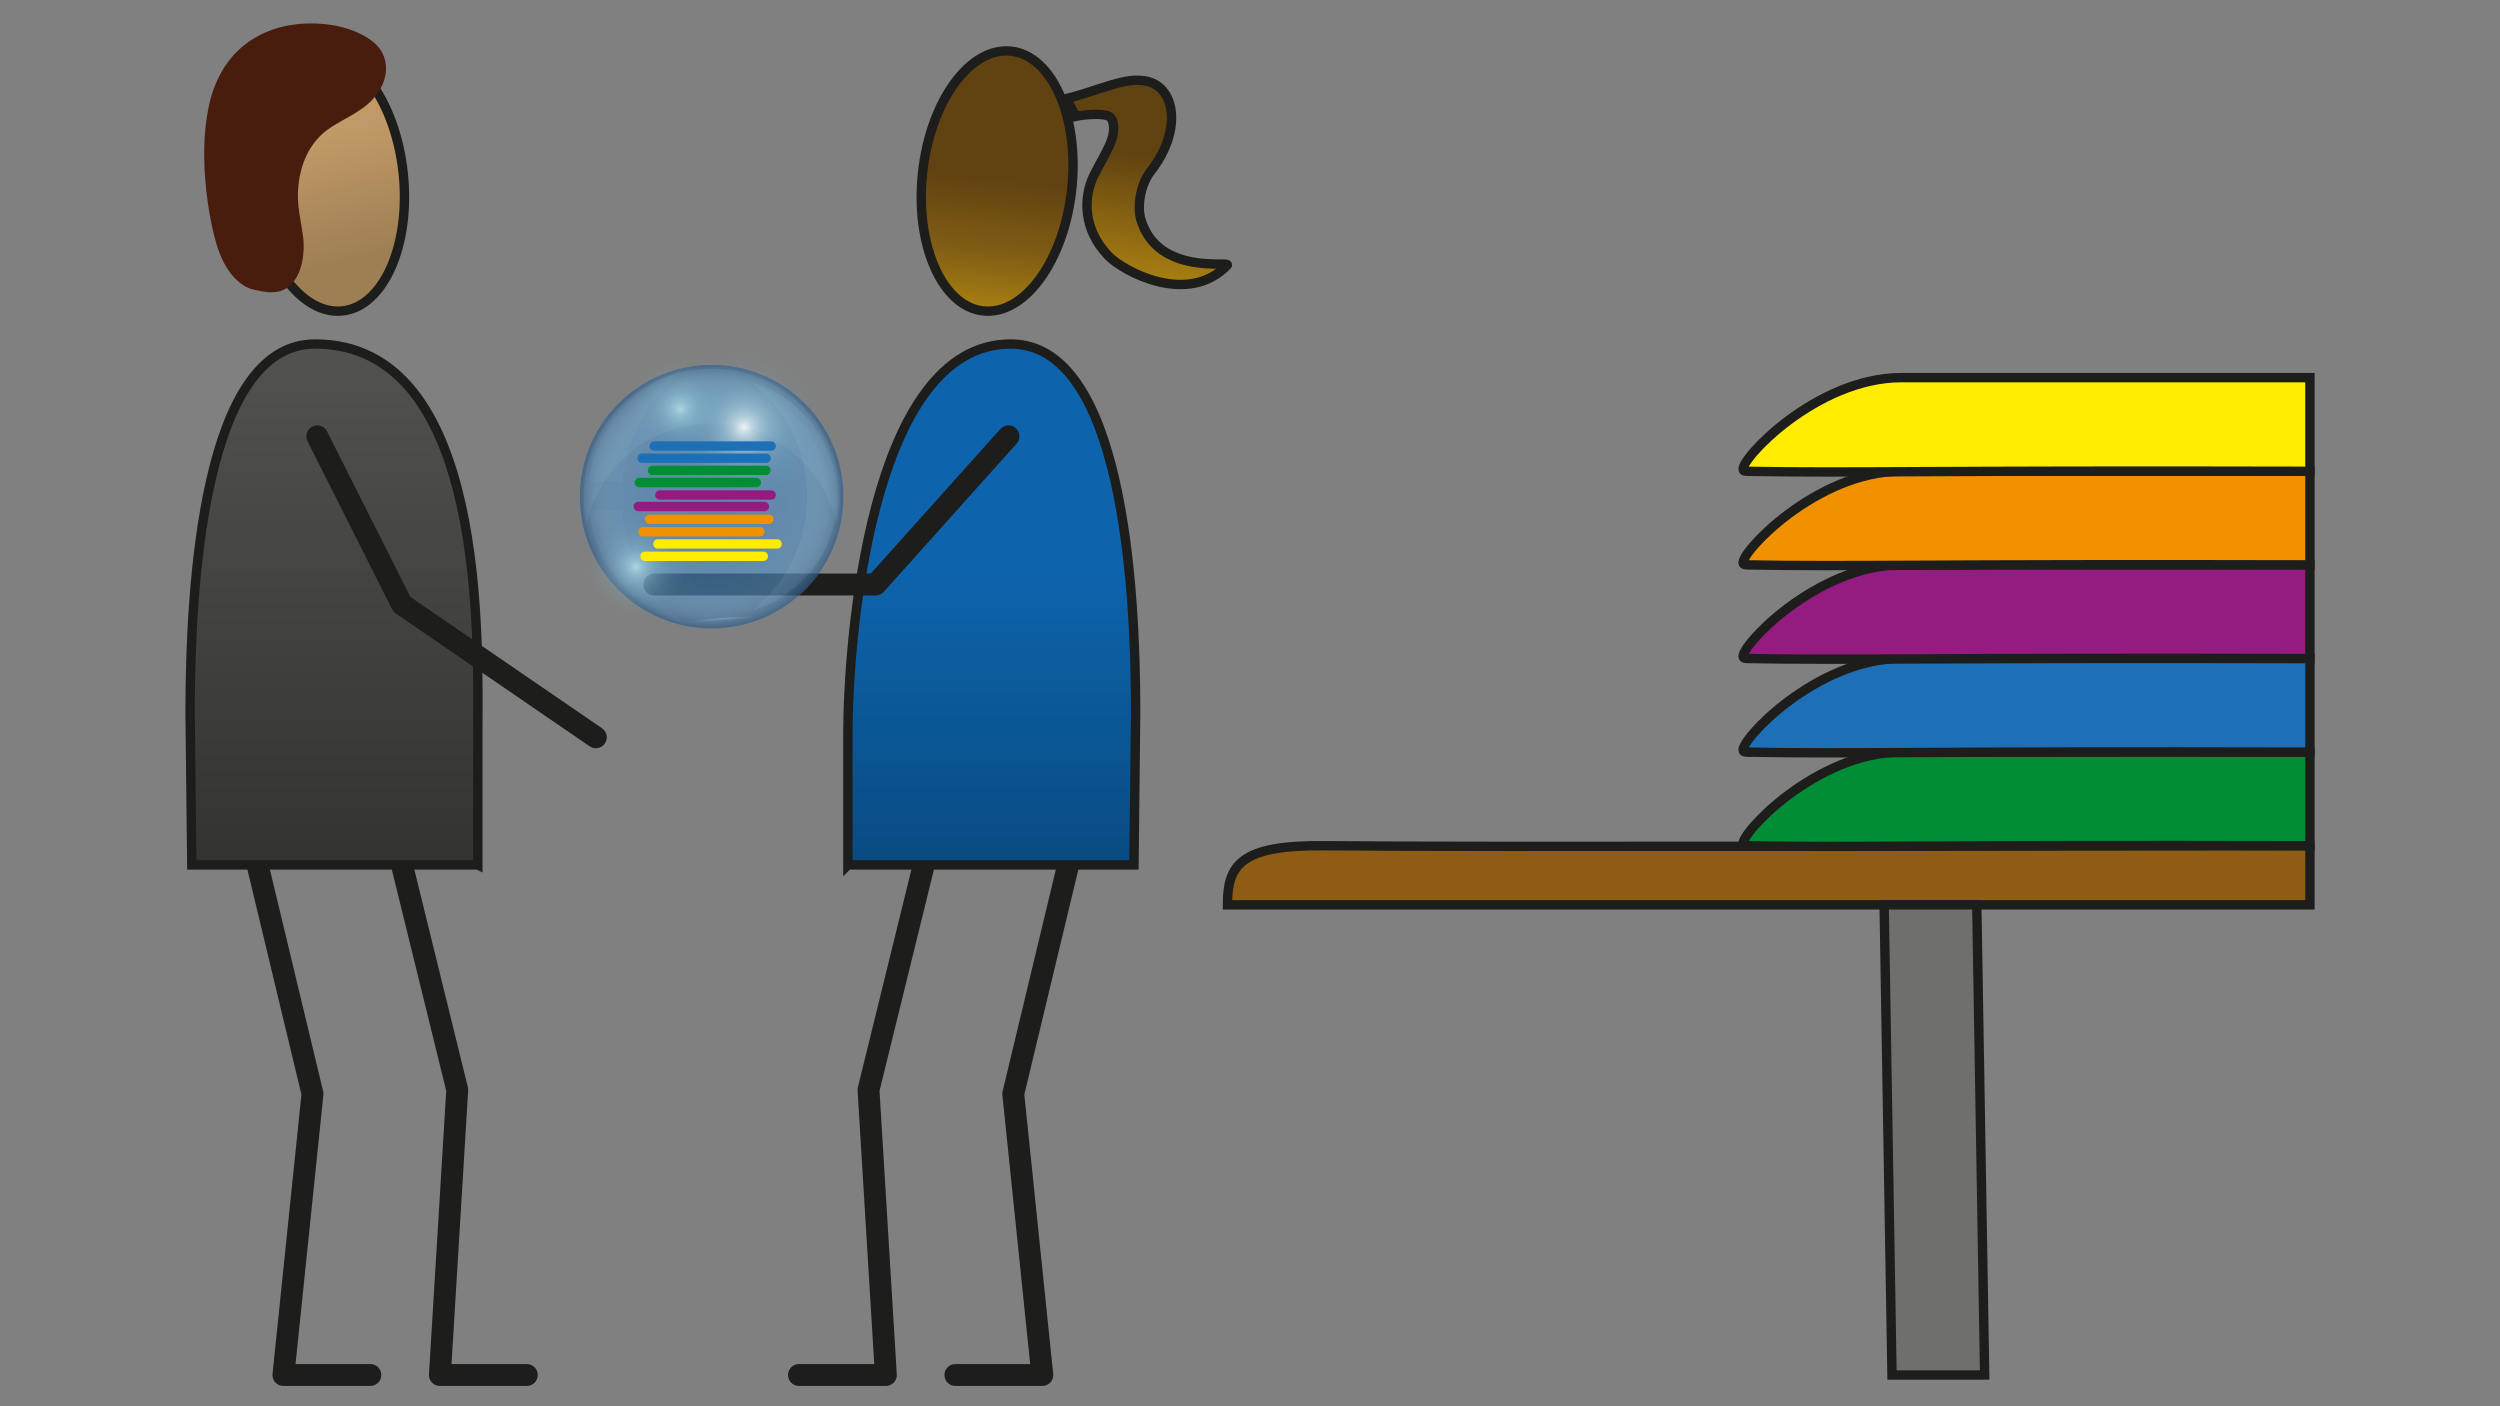 <?xml version="1.0" encoding="UTF-8"?>
<svg xmlns="http://www.w3.org/2000/svg" xmlns:xlink="http://www.w3.org/1999/xlink" viewBox="0 0 800 450">
<rect x="0" y="0" width="800" height="450" fill="#808080" stroke="none"/>
  <defs>
    <style>
      .cls-1 {
        fill: #ffec00;
      }

      .cls-1, .cls-2, .cls-3, .cls-4, .cls-5, .cls-6, .cls-7, .cls-8, .cls-9, .cls-10, .cls-11, .cls-12, .cls-13, .cls-14, .cls-15, .cls-16, .cls-17 {
        stroke-width: 3px;
      }

      .cls-1, .cls-2, .cls-3, .cls-5, .cls-6, .cls-7, .cls-11, .cls-18, .cls-12, .cls-13, .cls-14, .cls-16, .cls-17 {
        stroke: #1d1d1b;
      }

      .cls-1, .cls-2, .cls-3, .cls-5, .cls-6, .cls-7, .cls-11, .cls-12, .cls-13, .cls-14, .cls-16, .cls-17 {
        stroke-miterlimit: 10;
      }

      .cls-19 {
        fill: url(#Unbenannter_Verlauf_74-5);
      }

      .cls-19, .cls-20, .cls-21, .cls-22, .cls-23, .cls-24, .cls-25, .cls-26, .cls-27, .cls-28, .cls-29 {
        stroke-width: 0px;
      }

      .cls-20 {
        fill: url(#Unbenannter_Verlauf_63);
      }

      .cls-2 {
        fill: #6f6f6e;
      }

      .cls-21 {
        opacity: .1;
      }

      .cls-21, .cls-22 {
        fill: #a6d9ea;
      }

      .cls-22, .cls-23 {
        mix-blend-mode: overlay;
        opacity: .3;
      }

      .cls-30 {
        isolation: isolate;
      }

      .cls-3 {
        fill: url(#Unbenannter_Verlauf_26);
      }

      .cls-4 {
        stroke: #1d70b7;
      }

      .cls-4, .cls-8, .cls-9, .cls-10, .cls-18, .cls-15 {
        fill: none;
        stroke-linecap: round;
        stroke-linejoin: round;
      }

      .cls-5 {
        fill: #1d70b7;
      }

      .cls-6 {
        fill: url(#Unbenannter_Verlauf_68);
      }

      .cls-31 {
        opacity: .15;
      }

      .cls-7 {
        fill: url(#Unbenannter_Verlauf_114);
      }

      .cls-8 {
        stroke: #008d36;
      }

      .cls-9 {
        stroke: #941b80;
      }

      .cls-23 {
        fill: url(#Unbenannter_Verlauf_119);
      }

      .cls-10 {
        stroke: #f29100;
      }

      .cls-11 {
        fill: #008d36;
      }

      .cls-18 {
        stroke-width: 7px;
      }

      .cls-12 {
        fill: url(#Haare);
      }

      .cls-13 {
        fill: #941b80;
      }

      .cls-24 {
        fill: #448ecc;
        opacity: .55;
      }

      .cls-25 {
        fill: url(#Unbenannter_Verlauf_74-4);
      }

      .cls-14 {
        fill: #f29100;
      }

      .cls-15 {
        stroke: #ffec00;
      }

      .cls-26 {
        fill: url(#Unbenannter_Verlauf_74-2);
      }

      .cls-27 {
        fill: #491d0e;
      }

      .cls-16 {
        fill: url(#Unbenannter_Verlauf_56);
      }

      .cls-17 {
        fill: #8e5c14;
      }

      .cls-28 {
        fill: url(#Unbenannter_Verlauf_74-3);
      }

      .cls-29 {
        fill: url(#Unbenannter_Verlauf_74);
      }
    </style>
    <linearGradient id="Unbenannter_Verlauf_26" data-name="Unbenannter Verlauf 26" x1="303.51" y1="-65.29" x2="303.51" y2="18.3" gradientTransform="translate(295.59 -245.56) rotate(90)" gradientUnits="userSpaceOnUse">
      <stop offset=".49" stop-color="#614211"/>
      <stop offset=".77" stop-color="#805d14"/>
      <stop offset="1" stop-color="#a98012"/>
    </linearGradient>
    <linearGradient id="Unbenannter_Verlauf_114" data-name="Unbenannter Verlauf 114" x1="317.38" y1="110.08" x2="317.38" y2="276.77" gradientUnits="userSpaceOnUse">
      <stop offset=".43" stop-color="#0d64ac"/>
      <stop offset="1" stop-color="#084b82"/>
    </linearGradient>
    <linearGradient id="Haare" x1="351.19" y1="-60.42" x2="351.19" y2="3.37" gradientTransform="translate(14.8 49.21) rotate(6.07)" gradientUnits="userSpaceOnUse">
      <stop offset=".37" stop-color="#614211"/>
      <stop offset="1" stop-color="#a98012"/>
    </linearGradient>
    <linearGradient id="Unbenannter_Verlauf_68" data-name="Unbenannter Verlauf 68" x1="99.84" y1="35.91" x2="111.23" y2="83.13" gradientTransform="translate(6.72 -10.79) rotate(6.07)" gradientUnits="userSpaceOnUse">
      <stop offset=".17" stop-color="#c19967"/>
      <stop offset="1" stop-color="#9e7f54"/>
    </linearGradient>
    <linearGradient id="Unbenannter_Verlauf_56" data-name="Unbenannter Verlauf 56" x1="-1511.9" y1="110.08" x2="-1511.9" y2="276.77" gradientTransform="translate(-1405.03) rotate(-180) scale(1 -1)" gradientUnits="userSpaceOnUse">
      <stop offset="0" stop-color="#525251"/>
      <stop offset="1" stop-color="#333332"/>
    </linearGradient>
    <radialGradient id="Unbenannter_Verlauf_119" data-name="Unbenannter Verlauf 119" cx="227.73" cy="158.93" fx="227.73" fy="158.93" r="42.14" gradientUnits="userSpaceOnUse">
      <stop offset="0" stop-color="#fff" stop-opacity="0"/>
      <stop offset=".54" stop-color="#f3f3f4" stop-opacity=".05"/>
      <stop offset=".74" stop-color="#cacacf" stop-opacity=".22"/>
      <stop offset=".88" stop-color="#82838d" stop-opacity=".52"/>
      <stop offset=".99" stop-color="#1d1f31" stop-opacity=".95"/>
      <stop offset="1" stop-color="#121427"/>
    </radialGradient>
    <radialGradient id="Unbenannter_Verlauf_63" data-name="Unbenannter Verlauf 63" cx="238.09" cy="136.77" fx="238.09" fy="136.77" r="28.1" gradientUnits="userSpaceOnUse">
      <stop offset="0" stop-color="#fff" stop-opacity=".9"/>
      <stop offset=".02" stop-color="#f8fbfc" stop-opacity=".85"/>
      <stop offset=".12" stop-color="#d9ecf1" stop-opacity=".66"/>
      <stop offset=".23" stop-color="#bedee8" stop-opacity=".48"/>
      <stop offset=".34" stop-color="#a7d2e0" stop-opacity=".33"/>
      <stop offset=".45" stop-color="#95c9d9" stop-opacity=".21"/>
      <stop offset=".57" stop-color="#87c2d4" stop-opacity=".12"/>
      <stop offset=".69" stop-color="#7cbdd0" stop-opacity=".05"/>
      <stop offset=".83" stop-color="#76b9ce" stop-opacity=".01"/>
      <stop offset="1" stop-color="#75b9ce" stop-opacity="0"/>
    </radialGradient>
    <radialGradient id="Unbenannter_Verlauf_74" data-name="Unbenannter Verlauf 74" cx="217.67" cy="130.83" fx="217.67" fy="130.83" r="18.73" gradientUnits="userSpaceOnUse">
      <stop offset="0" stop-color="#b4deea" stop-opacity=".9"/>
      <stop offset=".09" stop-color="#aad6e4" stop-opacity=".71"/>
      <stop offset=".2" stop-color="#a0cfdf" stop-opacity=".52"/>
      <stop offset=".31" stop-color="#97c9db" stop-opacity=".36"/>
      <stop offset=".43" stop-color="#91c4d8" stop-opacity=".23"/>
      <stop offset=".55" stop-color="#8bc0d5" stop-opacity=".13"/>
      <stop offset=".68" stop-color="#87bed3" stop-opacity=".06"/>
      <stop offset=".82" stop-color="#85bcd2" stop-opacity=".01"/>
      <stop offset="1" stop-color="#85bcd2" stop-opacity="0"/>
    </radialGradient>
    <radialGradient id="Unbenannter_Verlauf_74-2" data-name="Unbenannter Verlauf 74" cx="203.55" cy="181.38" fx="203.55" fy="181.38" r="18.73" xlink:href="#Unbenannter_Verlauf_74"/>
    <radialGradient id="Unbenannter_Verlauf_74-3" data-name="Unbenannter Verlauf 74" cx="-1371.5" cy="134.99" fx="-1371.5" fy="134.99" r="18.73" gradientTransform="translate(326.51 311.64) rotate(90) scale(.13 1)" xlink:href="#Unbenannter_Verlauf_74"/>
    <radialGradient id="Unbenannter_Verlauf_74-4" data-name="Unbenannter Verlauf 74" cx="-582.12" cy="780.3" fx="-582.12" fy="780.3" r="18.73" gradientTransform="translate(1011.36 272.88) rotate(90) scale(.13 1)" xlink:href="#Unbenannter_Verlauf_74"/>
    <radialGradient id="Unbenannter_Verlauf_74-5" data-name="Unbenannter Verlauf 74" cx="-868.64" cy="-560.74" fx="-868.64" fy="-560.74" r="18.73" gradientTransform="translate(373.73 704.41) scale(.12 1)" xlink:href="#Unbenannter_Verlauf_74"/>
  </defs>
  <g class="cls-30">
    <g id="AdminIntro_Export">
      <g>
        <g>
          <ellipse class="cls-3" cx="319.09" cy="57.94" rx="41.8" ry="24.01" transform="translate(227.73 369.11) rotate(-83.93)"/>
          <polyline class="cls-18" points="295.62 276.77 277.92 348.76 283.48 440 255.67 440"/>
          <polyline class="cls-18" points="341.66 277.48 324.24 350.02 333.54 440 305.73 440"/>
          <path class="cls-7" d="m271.34,276.77h91.53l.54-48.73c0-40.69-4.31-117.96-39.99-117.96-45.07,0-52.09,95.46-52.09,124.59v42.11Z"/>
          <path class="cls-12" d="m341.25,31.55c10.47-2.54,19.06-7.29,26.08-5.48,8.99,2.32,10.76,16.07.98,28.61-3.72,4.78-4.31,11.89-3.28,15.41,5.38,18.46,29.19,13.22,27.68,14.79-12.53,13.05-33.12,2.11-38.13-3.1-7.95-8.28-8.09-18.58-4.46-25.83,3.53-7.08,7.62-12.3,5.83-17.4-.14-.39-.38-.75-.75-1.1-1.58-1.48-9.12-.67-10.98-.22-.99-1.89-1.98-3.79-2.97-5.68Z"/>
          <polyline class="cls-18" points="322.71 139.62 280.21 187.04 209.38 187.04"/>
        </g>
        <g>
          <ellipse class="cls-6" cx="105.15" cy="57.94" rx="24.01" ry="41.8" transform="translate(-5.54 11.44) rotate(-6.07)"/>
          <polyline class="cls-18" points="128.62 276.77 146.32 348.76 140.76 440 168.57 440"/>
          <polyline class="cls-18" points="82.58 277.48 100 350.02 90.69 440 118.51 440"/>
          <path class="cls-16" d="m152.89,276.77H61.37s-.54-48.73-.54-48.73c0-40.69,4.31-117.96,39.99-117.96,55.17,0,52.09,95.46,52.09,124.59,0,14.04,0,28.07,0,42.11Z"/>
          <polyline class="cls-18" points="101.53 139.62 128.62 193.42 190.67 235.93"/>
          <g>
            <path class="cls-27" d="m115.56,31.85c-4.06,3.26-9.14,5.08-13.19,8.36-7.74,6.26-10.55,17.16-9.3,27.04.52,4.06,1.63,8.07,1.65,12.16.02,4.09-1.31,8.48-4.65,10.86-2.85,2.04-9.87-.59-10.03-.54-5.39-3.03-7.79-9.45-9.25-15.46-2.28-9.41-3.23-19.14-2.84-28.83.34-8.67,1.94-17.7,7.25-24.57,8.55-11.07,25.26-13.54,38.15-8.09,2.73,1.17,5.49,2.77,6.84,5.41,2.38,4.63-.58,10.39-4.63,13.65Z"/>
            <path class="cls-27" d="m113.8,30.08c-4.69,3.7-10.51,5.57-14.82,9.82-3.87,3.81-6.42,8.87-7.67,14.12-1.36,5.72-1.13,11.41-.12,17.16.88,5,2.36,11.38-1.17,15.75-.38.47-.82.87-1.29,1.24-.22.18-.5.26-.83.32-.72.13-2.18.02-2.88-.11-1.62-.29-3.32-1.1-4.96-1.16l1.26.34c-3.31-1.93-5.3-5.31-6.58-8.83-1.65-4.54-2.57-9.39-3.29-14.16-.78-5.2-1.11-10.49-1.07-15.75.04-4.72.33-9.46,1.36-14.08s2.62-8.69,5.38-12.29c2.18-2.85,5.05-5.1,8.23-6.74,6.59-3.4,14.56-4.03,21.73-2.35,2.02.47,4.04,1.09,5.92,1.97s4.09,2.09,5.05,4.11c1.86,3.89-1.37,8.26-4.24,10.62-1.04.86-.89,2.65,0,3.54,1.03,1.03,2.49.86,3.54,0,2.91-2.4,5.35-5.88,6-9.65.7-4.06-.7-7.98-3.96-10.56-5.66-4.49-13.93-6.09-21.01-5.89s-13.97,2.23-19.56,6.42c-6.48,4.86-10.29,12.08-11.97,19.91-1.88,8.74-1.81,18-.87,26.85.51,4.85,1.31,9.69,2.48,14.43.88,3.58,2.06,7.2,3.99,10.37.97,1.59,2.14,3.12,3.54,4.35.69.61,1.43,1.19,2.21,1.68.51.32.98.52,1.55.67,1.03.27-.68-.26-.09.01.88.4,1.99.58,2.93.79,1.53.34,3.13.61,4.7.55,8.58-.29,10.55-10.92,9.72-17.66-.52-4.25-1.63-8.41-1.68-12.71-.05-3.63.47-7.23,1.64-10.67,1.09-3.21,2.82-6.24,5.18-8.68,2.77-2.87,6.34-4.63,9.77-6.58,1.91-1.09,3.72-2.27,5.44-3.63,1.06-.84.88-2.66,0-3.54-1.05-1.05-2.47-.84-3.54,0Z"/>
          </g>
        </g>
        <path class="cls-17" d="m739.18,289.55v-18.92c-77.59,0-269.36.48-315.42,0-26.81-.28-30.98,6.15-30.98,18.92h346.4Z"/>
        <polygon class="cls-2" points="605.44 440 635.09 440 632.57 289.55 602.92 289.55 605.44 440"/>
        <path class="cls-11" d="m739.18,270.62v-29.96c-85.32,0-106.14,0-130.74,0-27.28,0-51.96,26.49-50.61,29.56.16.36.83.4,1.09.41,34.06.63,56.46-.32,180.26,0Z"/>
        <path class="cls-5" d="m739.18,240.67v-29.96c-85.32,0-106.14,0-130.74,0-27.28,0-51.96,26.49-50.61,29.56.16.36.83.4,1.09.41,34.06.63,56.46-.32,180.26,0Z"/>
        <path class="cls-13" d="m739.18,210.71v-29.96c-85.32,0-106.14,0-130.74,0-27.28,0-51.96,26.49-50.61,29.56.16.36.83.4,1.09.41,34.06.63,56.46-.32,180.26,0Z"/>
        <path class="cls-14" d="m739.18,180.75v-29.96c-85.32,0-106.14,0-130.74,0-27.28,0-51.96,26.49-50.61,29.56.16.36.83.4,1.09.41,34.06.63,56.46-.32,180.26,0Z"/>
        <path class="cls-1" d="m739.18,150.8v-29.96c-85.32,0-106.14,0-130.74,0-27.28,0-51.96,26.49-50.61,29.56.16.36.83.4,1.09.41,34.06.63,56.46-.32,180.26,0Z"/>
        <g>
          <circle class="cls-24" cx="227.73" cy="158.93" r="42.24"/>
          <g>
            <circle id="Bubble" class="cls-23" cx="227.73" cy="158.93" r="42.14"/>
            <g id="Shade_R" data-name="Shade R" class="cls-31">
              <path class="cls-22" d="m218.61,199.4c-16.17-4.7-28.32-18.83-30.12-36.04h10.67c1.24,14.6,8.58,27.46,19.45,36.04Z"/>
              <path class="cls-22" d="m199.2,154h-10.66c1.98-16.98,14.06-30.88,30.07-35.54-10.75,8.48-18.04,21.14-19.41,35.54Z"/>
            </g>
            <path id="Cut" class="cls-21" d="m268.7,158.93c0,3.01-.32,5.95-.94,8.78-4.02-18.41-20.42-32.19-40.03-32.19s-36.01,13.78-40.03,32.19c-.62-2.83-.94-5.77-.94-8.78,0-22.63,18.34-40.97,40.97-40.97s40.97,18.34,40.97,40.97Z"/>
            <path id="Shade_R-2" data-name="Shade R" class="cls-21" d="m240.65,195.35c15.78-4.59,27.31-19.16,27.31-36.42,0-17.26-11.53-31.83-27.31-36.42,10.77,8.49,17.68,21.65,17.68,36.42,0,14.77-6.91,27.93-17.67,36.42Z"/>
            <circle id="Light_White" data-name="Light White" class="cls-20" cx="238.09" cy="136.77" r="28.1"/>
            <circle id="Light_Blue" data-name="Light Blue" class="cls-29" cx="217.67" cy="130.83" r="18.73"/>
            <circle id="LShade_1" data-name="LShade 1" class="cls-26" cx="203.55" cy="181.38" r="18.73"/>
            <ellipse id="LShade_2" data-name="LShade 2" class="cls-28" cx="191.51" cy="140.2" rx="18.73" ry="2.34" transform="translate(-25.66 235.96) rotate(-60)"/>
            <ellipse id="LShade_3" data-name="LShade 3" class="cls-25" cx="231.06" cy="200.11" rx="18.73" ry="2.34" transform="translate(-15.26 19.12) rotate(-4.59)"/>
            <ellipse id="Lshade_4" data-name="Lshade 4" class="cls-19" cx="265.15" cy="143.68" rx="2.34" ry="18.73" transform="translate(-35.22 116.8) rotate(-23.34)"/>
          </g>
        </g>
        <g id="Blätter-2" data-name="Blätter">
          <path class="cls-15" d="m206.4,178.01h37.85-37.85Z"/>
          <path class="cls-15" d="m210.5,174.06h38.17-38.17Z"/>
          <path class="cls-10" d="m205.71,170.17h37.44-37.44Z"/>
          <path class="cls-10" d="m207.87,166.18h38.17-38.17Z"/>
          <path class="cls-9" d="m204.24,162.08h40.37-40.37Z"/>
          <path class="cls-9" d="m211.13,158.4h35.64-35.64Z"/>
          <path class="cls-8" d="m204.6,154.4h37.44-37.44Z"/>
          <path class="cls-8" d="m208.82,150.51h36.27-36.27Z"/>
          <path class="cls-4" d="m205.5,146.62h39.65-39.65Z"/>
          <path class="cls-4" d="m209.34,142.73h37.44-37.44Z"/>
        </g>
      </g>
    </g>
  </g>
</svg>